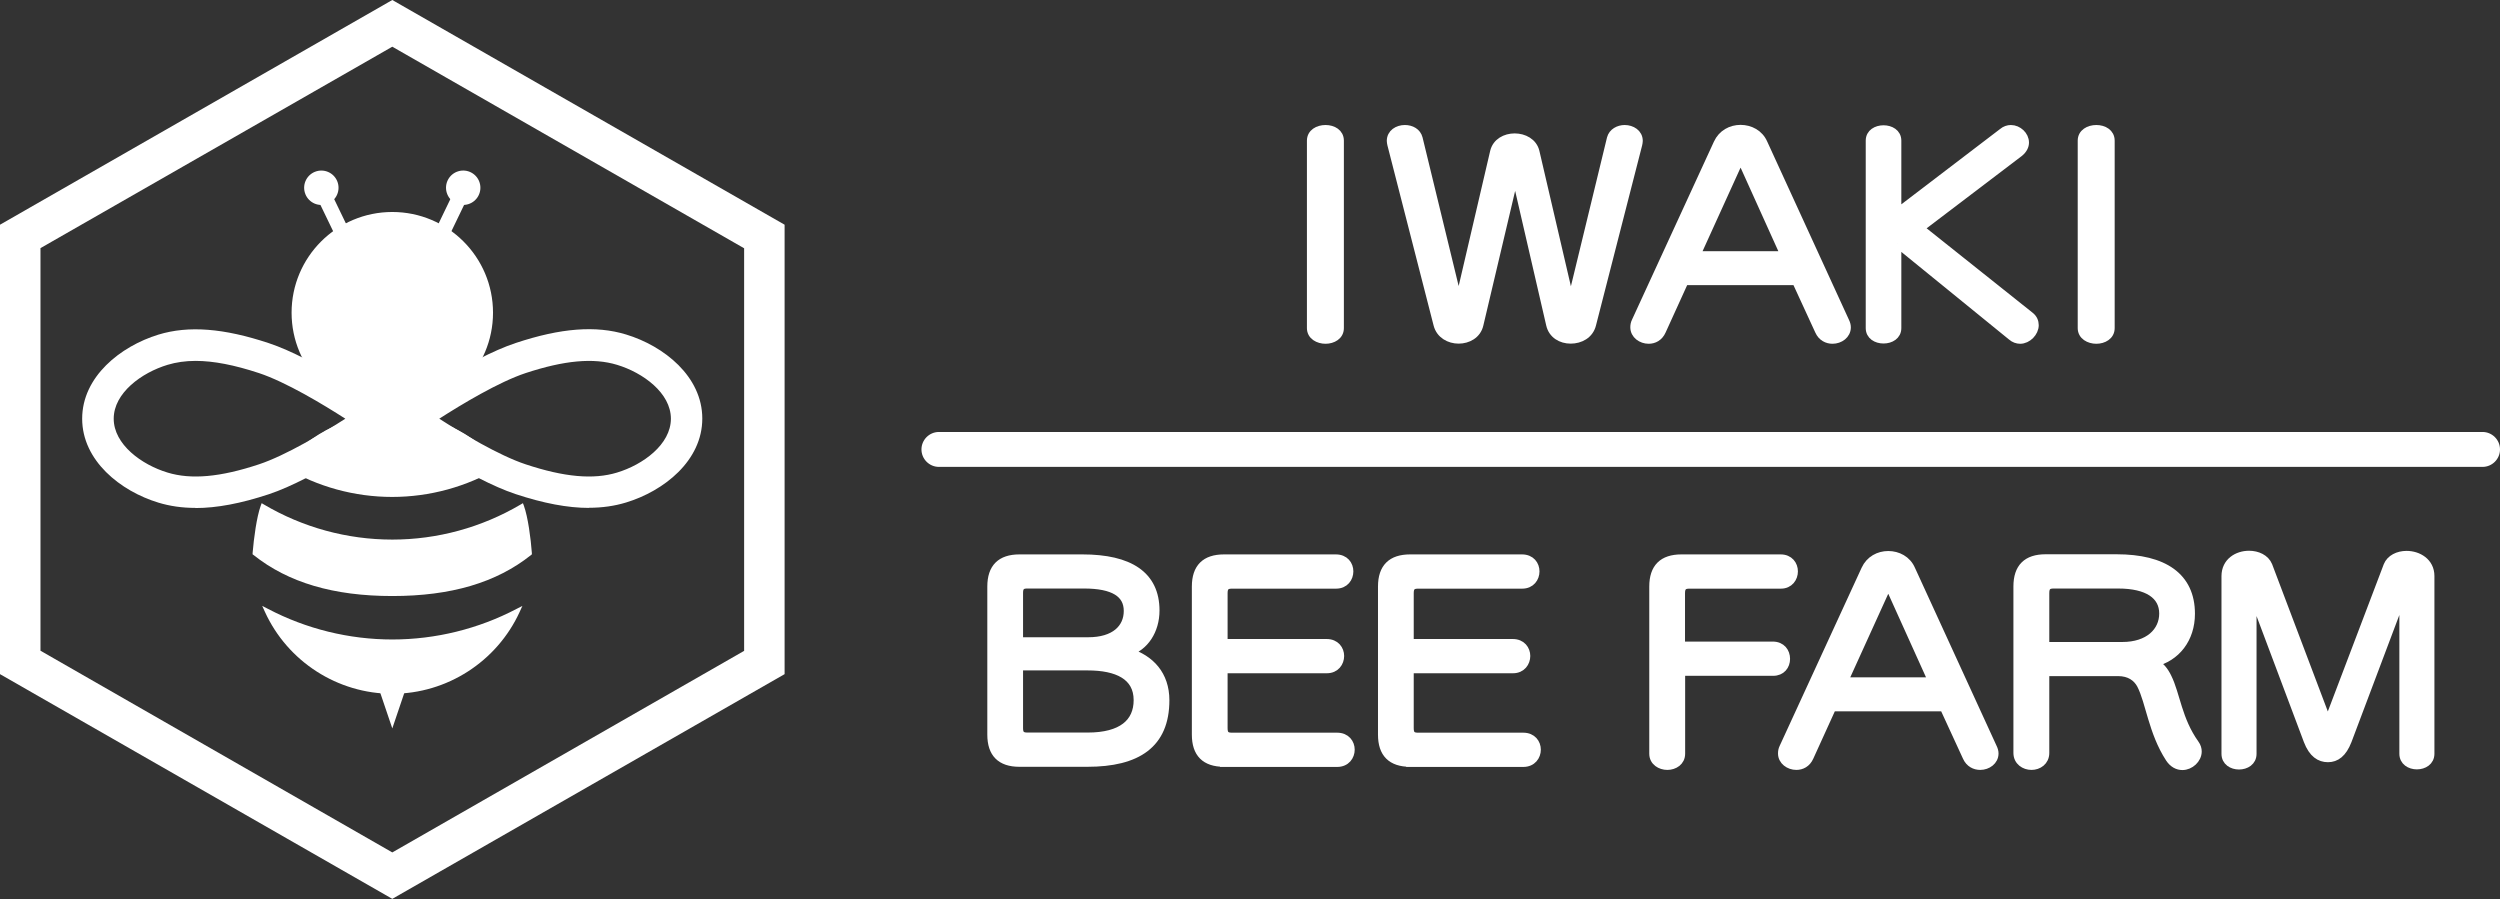<?xml version="1.0" encoding="UTF-8"?><svg id="_レイヤー_2" xmlns="http://www.w3.org/2000/svg" viewBox="0 0 184.68 66.41"><rect x="0" y="0" width="184.68" height="66.41" fill="#333333" stroke="none"/><defs><style>.cls-1,.cls-2{fill:#ffffff;}.cls-2{stroke:#ffffff;stroke-miterlimit:10;stroke-width:.57px;}</style></defs><g id="text"><path class="cls-1" d="M28.98,3.45l25.99,14.89v29.74l-25.99,14.89L2.99,48.07v-29.74L28.98,3.45M28.98,0L0,16.6v33.2l28.98,16.6,28.98-16.6V16.6L28.98,0h0Z"/><circle class="cls-1" cx="28.98" cy="23.1" r="7.44"/><polygon id="_針" class="cls-1" points="28.98 53.81 29.88 51.15 28.08 51.15 28.98 53.81"/><path class="cls-1" d="M28.98,44.03c-4.33,0-7.69-.99-10.25-3.03l-.07-.05v-.09c.09-1.1.3-2.67.6-3.5l.07-.19.17.1c2.86,1.69,6.14,2.59,9.48,2.59s6.61-.9,9.48-2.59l.17-.1.07.19c.3.83.51,2.4.59,3.5v.09s-.06.05-.06.05c-2.56,2.04-5.91,3.03-10.25,3.03Z"/><path class="cls-1" d="M28.98,36.71c-2.79,0-5.52-.75-7.91-2.17l-.17-.1.12-.15c1.97-2.37,4.87-3.73,7.95-3.73s5.98,1.36,7.95,3.73l.12.15-.17.1c-2.39,1.42-5.12,2.17-7.91,2.17Z"/><path class="cls-1" d="M28.98,51.25c-4.03,0-7.73-2.37-9.41-6.05l-.2-.44.43.22c2.82,1.48,5.99,2.26,9.18,2.26s6.36-.78,9.18-2.26l.43-.22-.2.44c-1.68,3.67-5.37,6.05-9.41,6.05Z"/><rect class="cls-1" x="31.52" y="14.62" width="4.28" height="1.1" transform="translate(5.38 38.89) rotate(-64.26)"/><circle class="cls-1" cx="34.22" cy="13.87" r="1.27" transform="translate(-2.53 10.27) rotate(-16.47)"/><rect class="cls-1" x="23.75" y="13.03" width="1.1" height="4.28" transform="translate(-4.18 12.07) rotate(-25.76)"/><circle class="cls-1" cx="23.74" cy="13.87" r="1.27" transform="translate(-2.96 7.3) rotate(-16.47)"/><path class="cls-1" d="M43.51,37.52c-1.58,0-3.36-.34-5.42-1.02-3.35-1.11-8.21-4.48-8.42-4.62l-1.38-.96,1.38-.96c.21-.14,5.07-3.51,8.42-4.62,3.34-1.11,5.93-1.31,8.16-.63,2.8.85,5.63,3.1,5.63,6.21s-2.83,5.35-5.63,6.2c-.85.26-1.76.39-2.74.39ZM32.45,30.93c1.65,1.06,4.39,2.71,6.38,3.37,2.86.95,5.01,1.14,6.75.61,1.92-.58,3.98-2.08,3.98-3.98s-2.06-3.4-3.98-3.98c-1.75-.53-3.89-.33-6.75.61-1.99.66-4.73,2.31-6.38,3.37Z"/><path class="cls-1" d="M14.44,37.52c-.98,0-1.89-.13-2.74-.39-2.8-.85-5.63-3.1-5.63-6.2s2.83-5.35,5.63-6.21c2.23-.68,4.82-.48,8.16.63,3.35,1.11,8.21,4.48,8.42,4.62l1.38.96-1.38.96c-.21.14-5.07,3.51-8.42,4.62-2.06.68-3.84,1.02-5.42,1.02ZM14.45,26.66c-.75,0-1.44.1-2.07.29-1.92.58-3.98,2.08-3.98,3.98s2.06,3.4,3.98,3.98c1.74.53,3.89.34,6.75-.61,1.99-.66,4.73-2.31,6.38-3.37-1.65-1.06-4.39-2.71-6.38-3.37-1.82-.6-3.36-.9-4.68-.9Z"/><path class="cls-1" d="M183.39,34.49h-114.03c-.71,0-1.29-.58-1.29-1.29s.58-1.29,1.29-1.29h114.03c.71,0,1.29.58,1.29,1.29s-.58,1.29-1.29,1.29Z"/><path class="cls-2" d="M96.83,10.39c0-.58.54-.87,1.09-.87s1.07.29,1.07.87v13.85c0,.58-.54.87-1.07.87s-1.09-.29-1.09-.87v-13.85Z"/><path class="cls-2" d="M111.92,12.89l-2.62,11.09c-.17.76-.87,1.12-1.55,1.12s-1.38-.37-1.57-1.12l-3.41-13.3c-.02-.1-.04-.19-.04-.27,0-.58.52-.89,1.05-.89.47,0,.91.23,1.03.7l2.95,12.14,2.6-11.15c.17-.72.85-1.07,1.53-1.07s1.38.35,1.55,1.07l2.6,11.17,2.95-12.16c.12-.46.58-.7,1.03-.7.52,0,1.05.31,1.05.89,0,.08-.02.17-.04.27l-3.41,13.3c-.19.76-.89,1.12-1.59,1.12s-1.36-.37-1.53-1.12l-2.56-11.09Z"/><path class="cls-2" d="M132.67,20.78h-8.22l-1.67,3.67c-.21.47-.6.66-.99.66-.54,0-1.07-.37-1.07-.93,0-.14.02-.29.1-.45l6.05-13.15c.33-.72,1.01-1.07,1.71-1.07s1.4.35,1.71,1.07l6.03,13.15c.08.16.12.31.12.45,0,.56-.52.93-1.07.93-.39,0-.8-.19-1.01-.66l-1.69-3.67ZM128.75,12.11c-.04-.08-.12-.12-.17-.12-.08,0-.16.04-.19.12l-3.06,6.73h6.48l-3.04-6.73Z"/><path class="cls-2" d="M140.17,17.99v6.25c0,.56-.5.85-1.03.85s-1.03-.29-1.03-.85v-13.85c0-.58.52-.85,1.03-.85s1.03.27,1.03.85v5.28l7.76-5.92c.19-.16.41-.23.62-.23.54,0,1.05.47,1.05,1.01,0,.25-.12.52-.41.76l-7.33,5.57,8.11,6.46c.25.19.35.45.35.7,0,.54-.52,1.09-1.09,1.09-.21,0-.45-.08-.64-.25l-8.42-6.85Z"/><path class="cls-2" d="M153.77,10.39c0-.58.54-.87,1.09-.87s1.07.29,1.07.87v13.85c0,.58-.54.87-1.07.87s-1.09-.29-1.09-.87v-13.85Z"/><path class="cls-2" d="M75.31,56.36c-1.4,0-2.09-.7-2.09-2.09v-10.94c0-1.4.7-2.09,2.09-2.09h4.65c3.49,0,5.41,1.24,5.41,3.86,0,1.49-.81,2.7-2,3.06,1.63.5,2.73,1.69,2.73,3.57,0,3.26-2.08,4.63-5.78,4.63h-5.02ZM75.87,43.19c-.41,0-.58.17-.58.6v3.57h5.1c1.94,0,2.91-.95,2.91-2.23s-1.05-1.94-3.22-1.94h-4.21ZM80.35,54.4c2.52,0,3.68-1.03,3.68-2.68,0-1.78-1.51-2.48-3.68-2.48h-5.06v4.56c0,.43.17.6.6.6h4.46Z"/><path class="cls-2" d="M90.42,56.36c-1.4,0-2.09-.7-2.09-2.09v-10.94c0-1.4.7-2.09,2.09-2.09h8.26c.68,0,1.01.48,1.01.97s-.33.99-.99.99h-7.7c-.43,0-.6.17-.6.62v3.67h7.6c.68,0,1.01.49,1.01.97s-.33.99-.99.99h-7.62v4.34c0,.46.17.62.6.62h7.78c.68,0,1.01.49,1.01.97s-.33.99-1.01.99h-8.36Z"/><path class="cls-2" d="M104.17,56.36c-1.4,0-2.09-.7-2.09-2.09v-10.94c0-1.4.7-2.09,2.09-2.09h8.26c.68,0,1.01.48,1.01.97s-.33.99-.99.99h-7.7c-.43,0-.6.17-.6.62v3.67h7.6c.68,0,1.01.49,1.01.97s-.33.99-.99.99h-7.62v4.34c0,.46.17.62.6.62h7.78c.68,0,1.01.49,1.01.97s-.33.99-1.01.99h-8.36Z"/><path class="cls-2" d="M124.2,49.63v6.05c0,.6-.52.91-1.03.91s-1.05-.31-1.05-.91v-12.35c0-1.4.7-2.09,2.09-2.09h7.33c.66,0,.99.48.99.97s-.33.99-.97.99h-6.77c-.43,0-.6.17-.6.62v3.86h6.77c.66,0,.99.48.99.99s-.33.97-.97.97h-6.79Z"/><path class="cls-2" d="M143.58,52.26h-8.22l-1.67,3.67c-.21.47-.6.66-.99.66-.54,0-1.07-.37-1.07-.93,0-.14.02-.29.1-.45l6.05-13.15c.33-.72,1.01-1.07,1.71-1.07s1.4.35,1.71,1.07l6.03,13.15c.08.16.12.31.12.45,0,.56-.52.93-1.07.93-.39,0-.8-.19-1.01-.66l-1.69-3.67ZM139.66,43.59c-.04-.08-.12-.12-.17-.12-.08,0-.16.04-.19.12l-3.06,6.73h6.48l-3.04-6.73Z"/><path class="cls-2" d="M151.1,49.65v5.97c0,.64-.52.97-1.03.97s-1.05-.33-1.05-.97v-12.3c0-1.4.7-2.09,2.09-2.09h5.24c3.51,0,5.51,1.36,5.51,4.11,0,1.86-1.09,3.24-2.72,3.63.45.17.76.58.99,1.05.64,1.28.76,3.14,2.04,4.93.14.19.19.39.19.56,0,.58-.56,1.09-1.14,1.09-.35,0-.7-.17-.97-.58-1.26-1.94-1.45-4.15-2.11-5.43-.29-.54-.83-.93-1.67-.93h-5.37ZM151.7,43.19c-.43,0-.6.17-.6.62v3.9h5.68c1.94,0,3.01-1.07,3.01-2.39s-1.12-2.13-3.32-2.13h-4.77Z"/><path class="cls-2" d="M177.51,43.92l-4.07,10.8c-.37.95-.87,1.3-1.47,1.3s-1.14-.33-1.51-1.3l-4.05-10.78v11.75c0,.58-.5.87-1.01.87s-1.01-.29-1.01-.87v-13.13c0-1.07.89-1.59,1.75-1.59.62,0,1.22.27,1.44.81l4.38,11.58,4.4-11.58c.21-.52.79-.8,1.42-.8.85,0,1.77.52,1.77,1.57v13.13c0,.58-.5.87-1.01.87s-1.01-.29-1.01-.87v-11.77Z"/></g></svg>